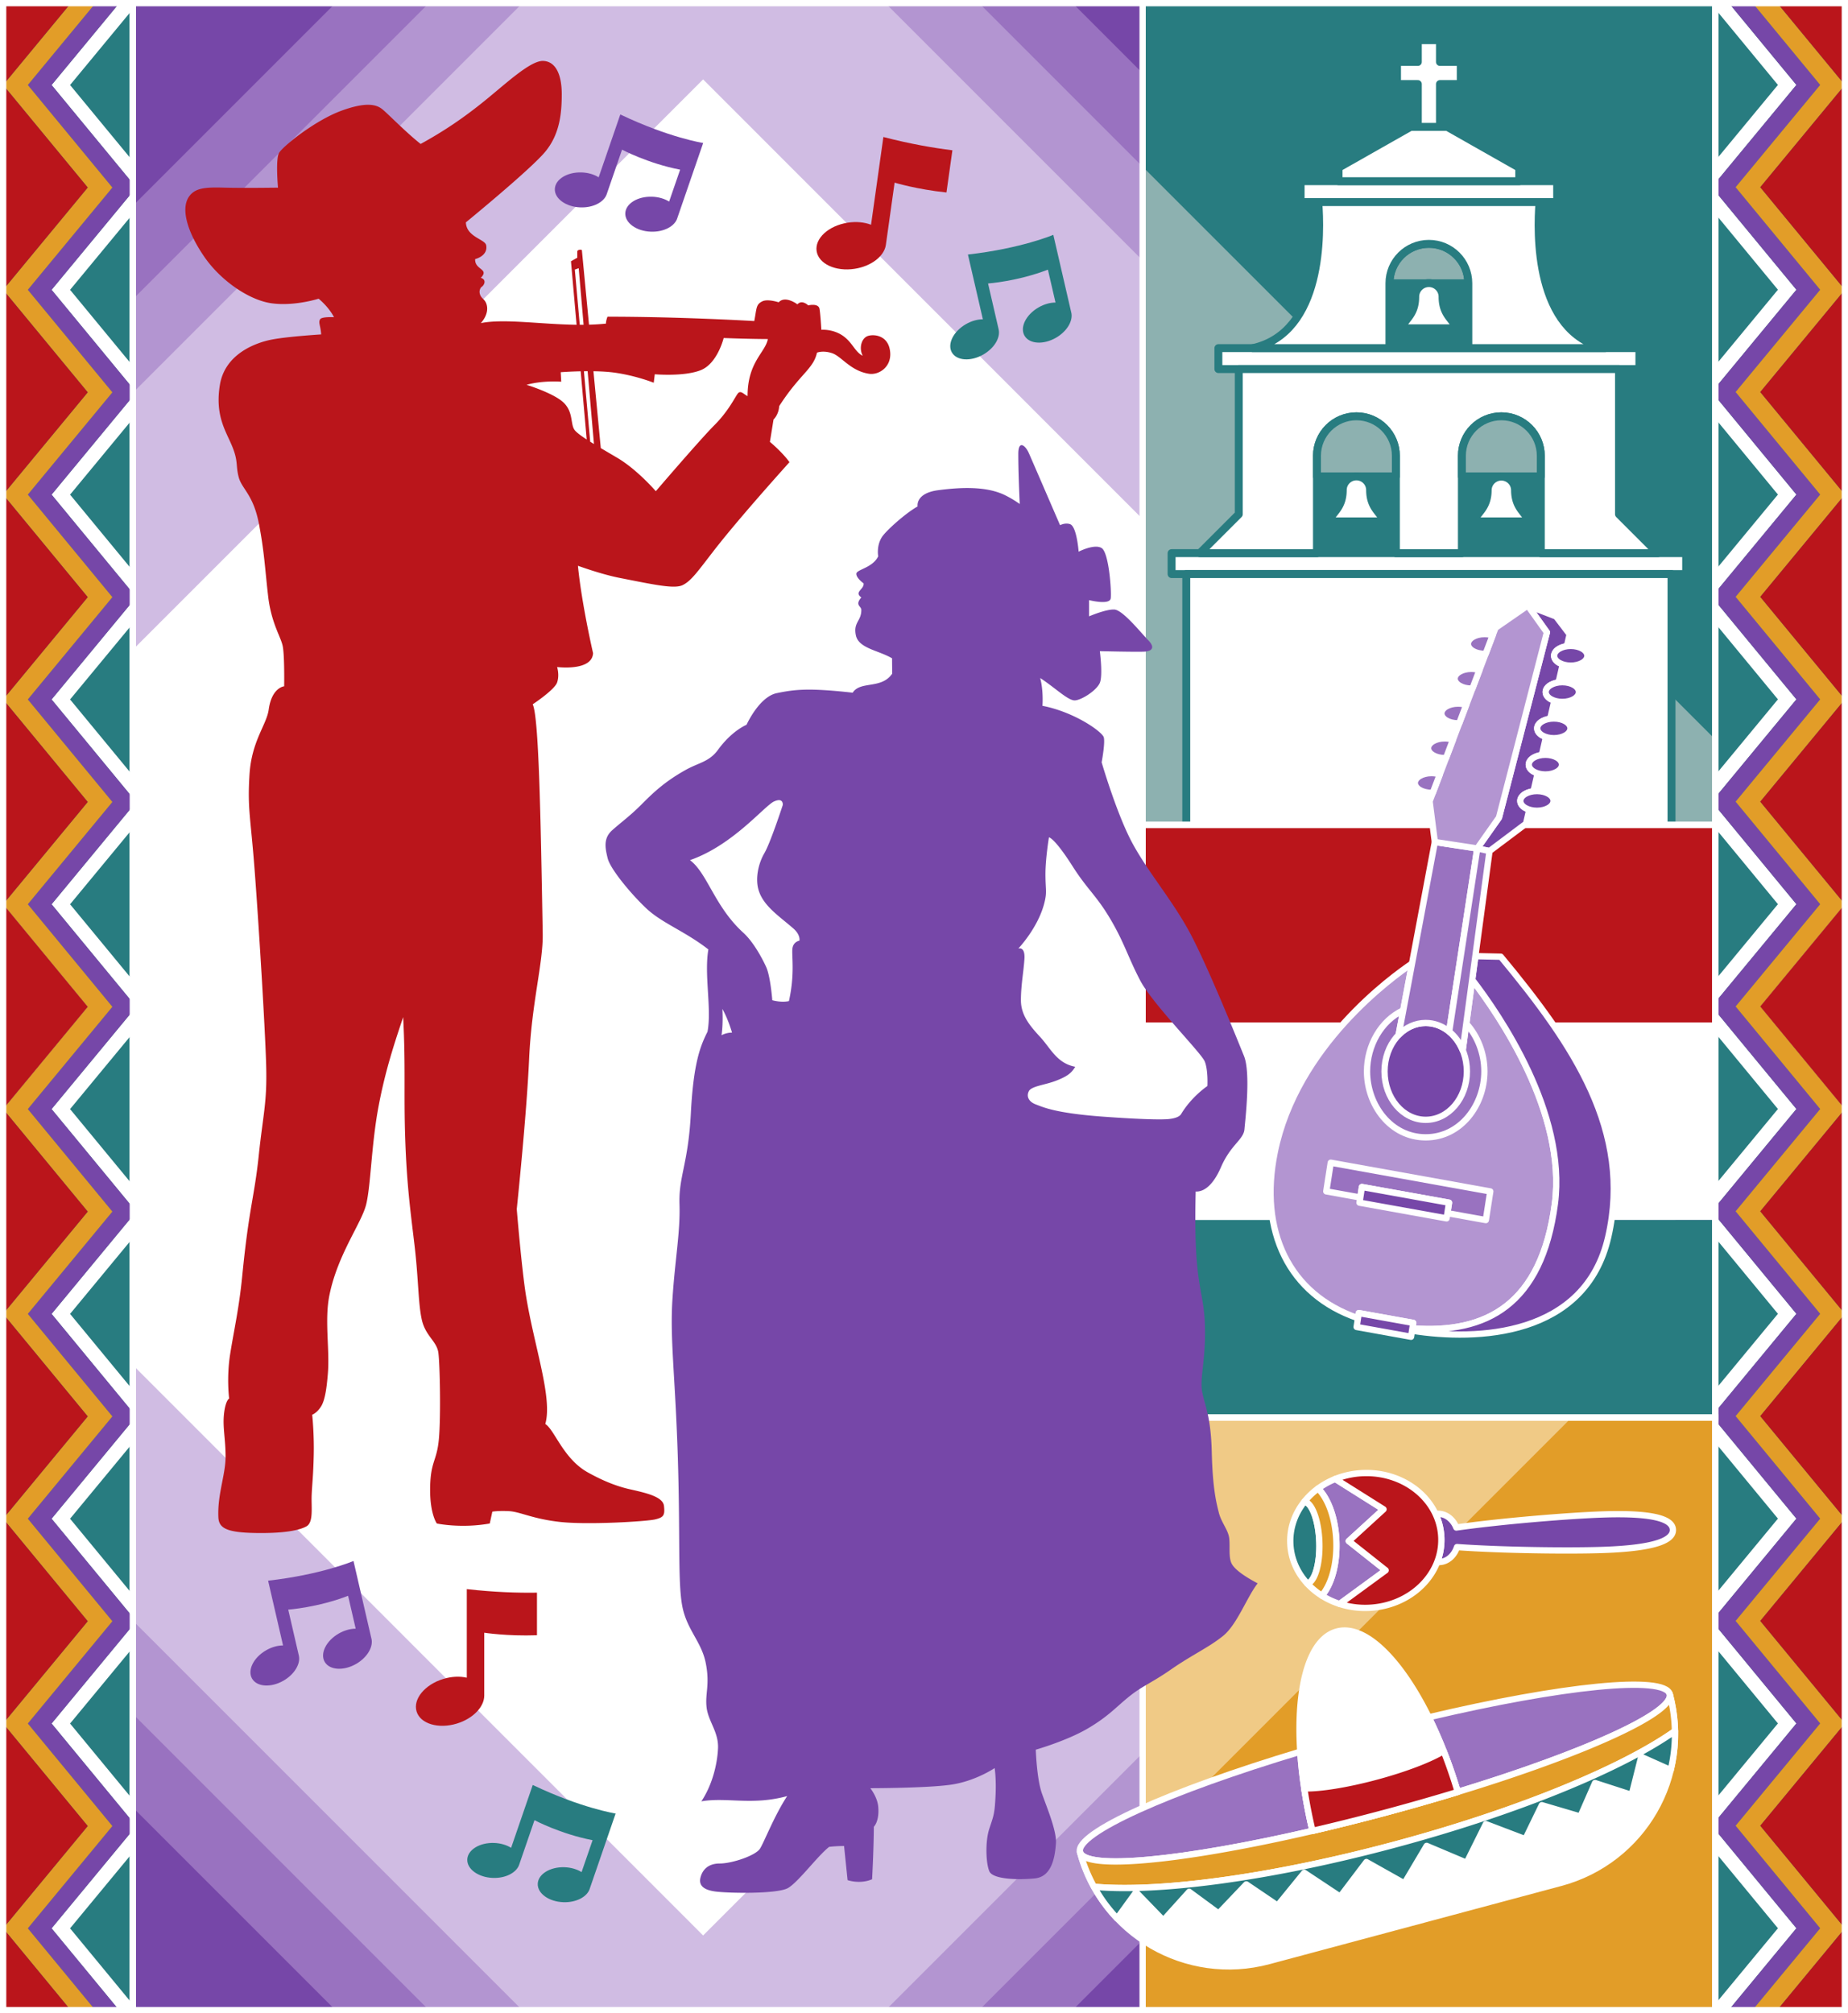 <svg xmlns="http://www.w3.org/2000/svg" width="587.629" height="640.129"><rect width="100%" height="100%" fill="#333333" stroke="none"/><defs><clipPath id="a"><path d="M54.914 77.727h503.152v638.128H54.914Zm0 0"/></clipPath><clipPath id="b"><path d="M54.914 101H532v592H54.914Zm0 0"/></clipPath><clipPath id="c"><path d="M13.676 364H41v66H13.676Zm0 0"/></clipPath><clipPath id="d"><path d="M29 77.727h25.914v638.128H29Zm0 0"/></clipPath><clipPath id="e"><path d="M21 77.727h33.914v638.128H21Zm0 0"/></clipPath><clipPath id="f"><path d="M13.676 77.727H49v638.128H13.676Zm0 0"/></clipPath><clipPath id="g"><path d="M13.676 77.727H41v638.128H13.676Zm0 0"/></clipPath><clipPath id="h"><path d="M572 364h27.305v66H572Zm0 0"/></clipPath><clipPath id="i"><path d="M558.066 77.727H584v638.128h-25.934zm0 0"/></clipPath><clipPath id="j"><path d="M558.066 77.727H592v638.128h-33.934zm0 0"/></clipPath><clipPath id="k"><path d="M564 77.727h35.305v638.128H564Zm0 0"/></clipPath><clipPath id="l"><path d="M572 77.727h27.305v638.128H572Zm0 0"/></clipPath><clipPath id="m"><path d="M385 89h164v250.016H385Zm0 0"/></clipPath><clipPath id="n"><path d="M389 259h156v80.016H389Zm0 0"/></clipPath><clipPath id="o"><path d="M388 258h158v81.016H388Zm0 0"/></clipPath></defs><path fill="#9972c0" d="M425.32 470.32a24.68 24.68 0 0 1-2.941-5.535c4.437-.914 9.84-4.941 14.05-10.957 4.216-6.02 6.153-12.469 5.493-16.953a24.88 24.88 0 0 1 6.207.871l6.433 16.934-14.898 1.41 3.77 14.488-18.114-.258"/><path fill="none" stroke="#fff" stroke-linejoin="round" stroke-miterlimit="3.864" stroke-width="2" d="M425.32 470.32a24.68 24.68 0 0 1-2.941-5.535c4.437-.914 9.84-4.941 14.05-10.957 4.216-6.02 6.153-12.469 5.493-16.953a24.88 24.88 0 0 1 6.207.871l6.433 16.934-14.898 1.41 3.77 14.488zm0 0"/><path fill="#287c80" d="M421 458.957c-.48-4.75.598-9.516 3.418-13.543 2.816-4.02 6.93-6.668 11.555-7.844 1.675 1.782-.02 7.492-3.98 13.149-3.958 5.656-8.75 9.203-10.993 8.238"/><path fill="none" stroke="#fff" stroke-linejoin="round" stroke-miterlimit="3.864" stroke-width="2" d="M421 458.957c-.48-4.75.598-9.516 3.418-13.543 2.816-4.02 6.93-6.668 11.555-7.844 1.675 1.782-.02 7.492-3.98 13.149-3.958 5.656-8.75 9.203-10.993 8.238zm0 0"/><path fill="#7647a8" d="M458.648 478.754a5.437 5.437 0 0 1-.52-.422 19.399 19.399 0 0 0 5.661-5.352 19.363 19.363 0 0 0 3.09-7.144c.2.102.387.219.57.348 2.114 1.476 2.852 4.285 2.117 7.046 12.536 6.918 30.563 18.313 39.516 24.583 14.184 9.933 16.848 14.878 15.059 17.433-1.79 2.55-7.34 1.742-21.532-8.195-8.949-6.27-25.824-19.309-36.609-28.723-2.352 1.637-5.238 1.902-7.352.426"/><path fill="none" stroke="#fff" stroke-linejoin="round" stroke-miterlimit="3.864" stroke-width="2" d="M458.648 478.754a5.437 5.437 0 0 1-.52-.422 19.399 19.399 0 0 0 5.661-5.352 19.363 19.363 0 0 0 3.09-7.144c.2.102.387.219.57.348 2.114 1.476 2.852 4.285 2.117 7.046 12.536 6.918 30.563 18.313 39.516 24.583 14.184 9.933 16.848 14.878 15.059 17.433-1.79 2.55-7.34 1.742-21.532-8.195-8.949-6.27-25.824-19.309-36.609-28.723-2.352 1.637-5.238 1.902-7.352.426zm0 0"/><path fill="#e29d28" d="M441.922 436.875c.66 4.484-1.277 10.934-5.492 16.953-4.211 6.016-9.614 10.043-14.051 10.957a22.963 22.963 0 0 1-1.379-5.828c2.242.965 7.035-2.582 10.992-8.238 3.961-5.656 5.656-11.367 3.98-13.149a23.163 23.163 0 0 1 5.95-.695"/><path fill="none" stroke="#fff" stroke-linejoin="round" stroke-miterlimit="3.864" stroke-width="2" d="M441.922 436.875c.66 4.484-1.277 10.934-5.492 16.953-4.211 6.016-9.614 10.043-14.051 10.957a22.963 22.963 0 0 1-1.379-5.828c2.242.965 7.035-2.582 10.992-8.238 3.961-5.656 5.656-11.367 3.98-13.149a23.163 23.163 0 0 1 5.95-.695zm0 0"/><path fill="#ba151b" d="m425.32 470.32 18.114.258-3.77-14.488 14.899-1.41-6.434-16.934a26.517 26.517 0 0 1 8.27 3.89c10.87 7.614 14.18 21.65 7.39 31.344-6.793 9.7-21.113 11.395-31.984 3.778a26.516 26.516 0 0 1-6.485-6.438"/><path fill="none" stroke="#fff" stroke-linejoin="round" stroke-miterlimit="3.864" stroke-width="2" d="m425.32 470.32 18.114.258-3.77-14.488 14.899-1.41-6.434-16.934a26.517 26.517 0 0 1 8.27 3.89c10.87 7.614 14.18 21.65 7.39 31.344-6.793 9.7-21.113 11.395-31.984 3.778a26.516 26.516 0 0 1-6.485-6.438zm0 0"/><path fill="#7647a8" d="M42.238 1h503.153v638.129H42.238V1"/><path fill="#287c80" d="M1 1h41.238v638.129H1V1"/><g clip-path="url(#a)" transform="translate(-12.676 -76.727)"><path fill="#9972c0" d="m236.535 833.055-436.25-436.278L236.54-39.473l436.246 436.278-436.25 436.25"/><path fill="#b395d1" d="m643.059 396.805-406.52 406.523-406.523-406.547L236.539-9.742l406.52 406.547"/><path fill="#d0bce3" d="m236.52 20.02 376.792 376.82L236.52 773.637l-376.793-376.824L236.52 20.02"/></g><g clip-path="url(#b)" transform="translate(-12.676 -76.727)"><path fill="#fff" d="m236.25 101.977 295.043 295.097L236.25 692.117-58.797 397.02 236.25 101.977"/></g><path fill="none" stroke="#fff" stroke-miterlimit="3.864" stroke-width="2" d="M545.39 450.707H363.333V262.289h182.059zm0 0"/><path fill="none" stroke="#fff" stroke-miterlimit="3.864" stroke-width="2" d="M42.238 1h503.153v638.129H42.238Zm0 0"/><g clip-path="url(#c)" transform="translate(-12.676 -76.727)"><path fill="#d5b9a0" d="M13.922 364.535 40.57 396.84l-26.648 32.219zm0 0"/></g><path fill="#7647a8" d="M5.781 339.734v-39.3l16.23 19.675zm0 0"/><g clip-path="url(#d)" transform="translate(-12.676 -76.727)"><path fill="#fff" d="M50.598 77.727h5.882l-21.523 26.03 26.89 32.602-26.89 32.52 26.89 32.601-26.89 32.524 26.89 32.598-26.89 32.52 26.89 32.6-26.89 32.524 26.89 32.598-26.89 32.523 26.89 32.602-26.89 32.52 26.89 32.6-26.89 32.524 26.89 32.602-26.89 32.52 26.89 32.6-26.89 32.52 21.45 26.004H50.53l-21.457-26.007 26.895-32.524-26.895-32.598 26.895-32.52-26.895-32.6 26.895-32.524-26.895-32.602 26.895-32.52-26.895-32.6 26.895-32.52-26.895-32.602L55.97 331.72l-26.896-32.6 26.895-32.523-26.895-32.602 26.895-32.52-26.895-32.601 26.895-32.52-26.895-32.601 21.524-26.027"/></g><g clip-path="url(#e)" transform="translate(-12.676 -76.727)"><path fill="#7647a8" d="m21.52 429.363 26.89-32.52-26.89-32.6 26.89-32.524-26.89-32.598 26.89-32.523-26.89-32.602 26.89-32.52-26.89-32.601 26.89-32.52-26.89-32.601 21.52-26.027h7.558l-21.524 26.027 26.895 32.601-26.895 32.52 26.895 32.602-26.895 32.52 26.895 32.6-26.895 32.524L55.97 331.72l-26.895 32.523 26.895 32.602-26.895 32.52 26.895 32.6-26.895 32.52 26.895 32.602-26.895 32.523 26.895 32.602-26.895 32.52 26.895 32.597-26.895 32.524 21.457 26.007h-7.558L21.52 689.852l26.89-32.524-26.89-32.598 26.89-32.52-26.89-32.6 26.89-32.524-26.89-32.602 26.89-32.52-26.89-32.6"/></g><g clip-path="url(#f)" transform="translate(-12.676 -76.727)"><path fill="#e29d28" d="M35.195 77.727h7.844l-21.52 26.027 26.891 32.601-26.89 32.52 26.89 32.602-26.89 32.52 26.89 32.6-26.89 32.524 26.89 32.598-26.89 32.523 26.89 32.602-26.89 32.52 26.89 32.6-26.89 32.52 26.89 32.602-26.89 32.523 26.89 32.602-26.89 32.52 26.89 32.597-26.89 32.524 21.453 26.007h-7.84l-21.457-26.011 26.894-32.524-26.894-32.597 26.894-32.524-26.894-32.598 26.894-32.523-26.894-32.602 26.894-32.52-26.894-32.6 26.894-32.52-26.894-32.602 26.894-32.523-26.894-32.602 26.894-32.52-26.894-32.6 26.894-32.524-26.894-32.598 26.894-32.523-26.894-32.602 21.52-26.02"/></g><g clip-path="url(#g)" transform="translate(-12.676 -76.727)"><path fill="#ba151b" d="m13.922 429.656 26.648 32.305-26.648 32.223zm0-195.363 26.648 32.3-26.648 32.223zm0-65.121 26.648 32.297-26.648 32.222zm0-65.125 26.648 32.3-26.648 32.223zm0-26.32h21.273l-21.273 25.722Zm21.21 638.132h-21.21v-25.714zm-21.21-90.836 26.648 32.301-26.648 32.223zm0-65.12 26.648 32.3-26.648 32.223zm0-65.122 26.648 32.301-26.648 32.223zm0-130.246L40.57 396.84l-26.648 32.219zm0-65.12 26.648 32.3-26.648 32.223zm0 0"/></g><path fill="none" stroke="#fff" stroke-miterlimit="3.864" stroke-width="2" d="M1 1h41.238v638.129H1Zm0 0"/><path fill="#287c80" d="M586.629 639.129H545.39V1h41.238v638.129"/><g clip-path="url(#h)" transform="translate(-12.676 -76.727)"><path fill="#d5b9a0" d="m599.059 429.047-26.649-32.305 26.649-32.219zm0 0"/></g><path fill="#7647a8" d="M581.844 300.395v39.304l-16.23-19.68zm0 0"/><g clip-path="url(#i)" transform="translate(-12.676 -76.727)"><path fill="#fff" d="M562.383 715.855h-5.887l21.527-26.027-26.894-32.601 26.894-32.524-26.894-32.598 26.894-32.523-26.894-32.602 26.894-32.52-26.894-32.6 26.894-32.52-26.894-32.606 26.894-32.52-26.894-32.6 26.894-32.52-26.894-32.602 26.894-32.52-26.894-32.6 26.894-32.524-26.894-32.598 26.894-32.523-21.453-26.004h5.88l21.452 26.007-26.89 32.524 26.89 32.601-26.89 32.516 26.89 32.606-26.89 32.52 26.89 32.6-26.89 32.52 26.89 32.602-26.89 32.52 26.89 32.6-26.89 32.524 26.89 32.598-26.89 32.523 26.89 32.602-26.89 32.52 26.89 32.601-26.89 32.52 26.89 32.601-21.52 26.027"/></g><g clip-path="url(#j)" transform="translate(-12.676 -76.727)"><path fill="#7647a8" d="m591.46 364.219-26.894 32.52 26.895 32.6-26.895 32.524 26.895 32.598-26.895 32.523 26.895 32.602-26.895 32.52 26.895 32.601-26.895 32.52 26.895 32.601-21.523 26.027h-7.555l21.52-26.027-26.891-32.601 26.89-32.52-26.89-32.602 26.89-32.52-26.89-32.6 26.89-32.524-26.89-32.598 26.89-32.523-26.89-32.602 26.89-32.52-26.89-32.6 26.89-32.52-26.89-32.602 26.89-32.52-26.89-32.605 26.89-32.516-26.89-32.601 26.89-32.524-21.453-26.007h7.559l21.453 26.007-26.895 32.524 26.895 32.601-26.895 32.516 26.895 32.606-26.895 32.52 26.895 32.6-26.895 32.52 26.895 32.602"/></g><g clip-path="url(#k)" transform="translate(-12.676 -76.727)"><path fill="#e29d28" d="M577.785 715.855h-7.847l21.523-26.027-26.895-32.601 26.895-32.52-26.895-32.602 26.895-32.52-26.895-32.6 26.895-32.524-26.895-32.598 26.895-32.523-26.895-32.602 26.895-32.52-26.895-32.6 26.895-32.52-26.895-32.602 26.895-32.52-26.895-32.605 26.895-32.516-26.895-32.601 26.895-32.524-21.453-26.007h7.84l21.457 26.011-26.895 32.524 26.895 32.597-26.895 32.524 26.895 32.601-26.895 32.52 26.895 32.602-26.895 32.52 26.895 32.6-26.895 32.52 26.895 32.602-26.895 32.523 26.895 32.602-26.895 32.52 26.895 32.6-26.895 32.52 26.895 32.602-26.895 32.52 26.895 32.601-21.52 26.023"/></g><g clip-path="url(#l)" transform="translate(-12.676 -76.727)"><path fill="#ba151b" d="M599.059 363.926 572.41 331.62l26.649-32.223zm0 195.363-26.649-32.3 26.649-32.223zm0 65.121-26.649-32.3 26.649-32.223zm0 65.125L572.41 657.23l26.649-32.218zm0 26.32h-21.274l21.274-25.722zM577.848 77.723h21.21v25.71zm21.21 90.836-26.648-32.301 26.649-32.223zm0 65.12-26.648-32.3 26.649-32.223zm0 65.122L572.41 266.5l26.649-32.223Zm0 130.246-26.648-32.305 26.649-32.219zm0 65.121-26.648-32.3 26.649-32.223zm0 0"/></g><path fill="none" stroke="#fff" stroke-miterlimit="3.864" stroke-width="2" d="M586.629 639.129H545.39V1h41.238zm0 0"/><path fill="#287c80" d="M545.39 262.29H363.333V1h182.059v261.29"/><path fill="#8db1b0" d="m363.332 53.004 182.059 182.074v27.211H363.332V53.004"/><g clip-path="url(#m)" transform="translate(-12.676 -76.727)"><path fill="#287c80" d="M463.52 89.508h7.035v6.914h6.617v7.031h-6.617v13.617h2.312l22.899 12.98v4.286h12.058v6.652h-5.613c-.762 9.45-1.625 41.422 20.824 46.43h10.938v6.656h-6.489v46.156l12.375 12.375h8.989v6.657h-4.664V410.93H389.887V259.262h-4.664v-6.657h8.988l12.375-12.375v-46.156h-6.488v-6.656h10.937c22.45-5.008 21.586-36.98 20.824-46.43h-5.613v-6.652h12.063v-4.285l22.89-12.98h2.32v-13.618h-6.62v-7.031h6.62v-6.914"/></g><path fill="#fff" d="M387.422 110.691h133.875v6.657H387.422v-6.657"/><path fill="none" stroke="#287c80" stroke-linejoin="round" stroke-miterlimit="3.864" stroke-width="2.521" d="M387.422 110.691h133.875v6.657H387.422zm0 0"/><path fill="#fff" d="M413.57 57.61h81.578v6.652H413.57v-6.653"/><path fill="none" stroke="#287c80" stroke-linejoin="round" stroke-miterlimit="3.864" stroke-width="2.521" d="M413.57 57.61h81.578v6.652H413.57zm0 0"/><path fill="#fff" d="M372.547 175.879h163.625v6.656H372.547v-6.656"/><path fill="none" stroke="#287c80" stroke-linejoin="round" stroke-miterlimit="3.864" stroke-width="2.521" d="M372.547 175.879h163.625v6.656H372.547zm0 0"/><path fill="#fff" d="m425.633 53.324 22.89-12.98h11.668l22.899 12.98v4.285h-57.457v-4.285"/><path fill="none" stroke="#287c80" stroke-linejoin="round" stroke-miterlimit="3.864" stroke-width="2.521" d="m425.633 53.324 22.89-12.98h11.668l22.899 12.98v4.285h-57.457zm0 0"/><path fill="#fff" d="M450.844 12.781h7.035v6.914h6.617v7.032h-6.617v13.617h-7.035V26.727h-6.621v-7.032h6.62v-6.914"/><path fill="none" stroke="#287c80" stroke-linejoin="round" stroke-miterlimit="3.864" stroke-width="2.521" d="M450.844 12.781h7.035v6.914h6.617v7.032h-6.617v13.617h-7.035V26.727h-6.621v-7.032h6.62zm0 0"/><path fill="#8db1b0" d="M466.898 90.074h-25.082c0-6.926 5.614-12.539 12.543-12.539 6.93 0 12.54 5.613 12.54 12.54"/><path fill="none" stroke="#287c80" stroke-linejoin="round" stroke-miterlimit="3.864" stroke-width="2.521" d="M466.898 90.074h-25.082c0-6.926 5.614-12.539 12.543-12.539 6.93 0 12.54 5.613 12.54 12.54zm0 0"/><path fill="#fff" d="M445.969 104.387c0-2.621 4.043-3.723 4.043-9.961a4.35 4.35 0 1 1 8.699 0c0 6.238 4.043 7.34 4.043 9.96h-16.785"/><path fill="none" stroke="#287c80" stroke-linejoin="round" stroke-miterlimit="3.864" stroke-width="2.521" d="M445.969 104.387c0-2.621 4.043-3.723 4.043-9.961a4.35 4.35 0 1 1 8.699 0c0 6.238 4.043 7.34 4.043 9.96zm0 0"/><path fill="#fff" d="M441.816 90.074v20.617h25.082V90.074c0-6.926-5.609-12.539-12.539-12.539s-12.543 5.613-12.543 12.54zm47.72-25.812c-.763 9.449-1.626 41.422 20.823 46.43h-112c22.45-5.008 21.586-36.981 20.825-46.43h70.351"/><path fill="none" stroke="#287c80" stroke-linejoin="round" stroke-miterlimit="3.864" stroke-width="2.521" d="M441.816 90.074v20.617h25.082V90.074c0-6.926-5.609-12.539-12.539-12.539s-12.543 5.613-12.543 12.54zm47.72-25.812c-.763 9.449-1.626 41.422 20.823 46.43h-112c22.45-5.008 21.586-36.981 20.825-46.43zm0 0"/><path fill="#fff" d="m381.535 175.879 12.375-12.375v-46.156h120.9v46.156l12.375 12.375H489.94V144.91c0-6.926-5.613-12.543-12.543-12.543-6.925 0-12.539 5.617-12.539 12.543v30.969h-21V144.91c0-6.926-5.613-12.543-12.543-12.543-6.925 0-12.543 5.617-12.543 12.543v30.969h-37.238"/><path fill="none" stroke="#287c80" stroke-linejoin="round" stroke-miterlimit="3.864" stroke-width="2.521" d="m381.535 175.879 12.375-12.375v-46.156h120.9v46.156l12.375 12.375H489.94V144.91c0-6.926-5.613-12.543-12.543-12.543-6.925 0-12.539 5.617-12.539 12.543v30.969h-21V144.91c0-6.926-5.613-12.543-12.543-12.543-6.925 0-12.543 5.617-12.543 12.543v30.969zm0 0"/><path fill="#8db1b0" d="M464.86 151.473h25.081v-6.563c0-6.926-5.613-12.543-12.543-12.543-6.925 0-12.539 5.617-12.539 12.543v6.563"/><path fill="none" stroke="#287c80" stroke-linejoin="round" stroke-miterlimit="3.864" stroke-width="2.521" d="M464.86 151.473h25.081v-6.563c0-6.926-5.613-12.543-12.543-12.543-6.925 0-12.539 5.617-12.539 12.543zm0 0"/><path fill="#fff" d="M485.797 165.785c0-2.62-4.043-3.723-4.043-9.96a4.352 4.352 0 0 0-8.703 0c0 6.237-4.043 7.34-4.043 9.96h16.789"/><path fill="none" stroke="#287c80" stroke-linejoin="round" stroke-miterlimit="3.864" stroke-width="2.521" d="M485.797 165.785c0-2.62-4.043-3.723-4.043-9.96a4.352 4.352 0 0 0-8.703 0c0 6.237-4.043 7.34-4.043 9.96zm0 0"/><g clip-path="url(#n)" transform="translate(-12.676 -76.727)"><path fill="#fff" d="M544.184 259.262V410.93H389.887V259.262h154.297"/></g><g clip-path="url(#o)" transform="translate(-12.676 -76.727)"><path fill="none" stroke="#287c80" stroke-linejoin="round" stroke-miterlimit="3.864" stroke-width="2.521" d="M544.184 259.262V410.93H389.887V259.262zm0 0"/></g><path fill="#8db1b0" d="M443.86 151.473h-25.087v-6.563c0-6.926 5.618-12.543 12.543-12.543 6.93 0 12.543 5.617 12.543 12.543v6.563"/><path fill="none" stroke="#287c80" stroke-linejoin="round" stroke-miterlimit="3.864" stroke-width="2.521" d="M443.86 151.473h-25.087v-6.563c0-6.926 5.618-12.543 12.543-12.543 6.93 0 12.543 5.617 12.543 12.543zm0 0"/><path fill="#fff" d="M422.926 165.785c0-2.62 4.043-3.723 4.043-9.96a4.352 4.352 0 0 1 4.347-4.352 4.353 4.353 0 0 1 4.352 4.351c0 6.238 4.047 7.34 4.047 9.961h-16.79"/><path fill="none" stroke="#287c80" stroke-linejoin="round" stroke-miterlimit="3.864" stroke-width="2.521" d="M422.926 165.785c0-2.62 4.043-3.723 4.043-9.96a4.352 4.352 0 0 1 4.347-4.352 4.353 4.353 0 0 1 4.352 4.351c0 6.238 4.047 7.34 4.047 9.961zm0 0"/><path fill="#e29d28" d="M363.332 639.129V450.707h182.059v188.422H363.332"/><path fill="#f0ca86" d="M499.754 450.707 363.332 587.129V450.707Zm0 0"/><path fill="#ba151b" d="M363.332 262.29h182.059v62.804H363.332v-62.805"/><path fill="#fff" d="M363.332 325.094h182.059v62.808H363.332v-62.808"/><path fill="#287c80" d="M363.332 387.902h182.059v62.805H363.332v-62.805"/><path fill="none" stroke="#fff" stroke-miterlimit="3.864" stroke-width="2" d="M545.39 450.707H363.333V262.289h182.059zm0 0"/><path fill="#ba151b" d="M191.04 142.48c1.632.965 3.401 2 5.237 3.083 6.38 3.761 12.258 10.62 12.258 10.62s14.14-16.507 18.633-21c4.496-4.495 6.543-8.91 7.437-10.054.899-1.14 1.797.164 3.106.82 0-10.87 5.637-13.816 6.457-18.144 0 0-5.64 0-14.055-.328 0 0-1.96 8.093-7.273 10.218S208.207 119 208.207 119l-.328 2.695s-5.473-2.203-12.254-3.183c-2.09-.301-4.535-.434-6.922-.473zm-3.368-2.039 1.195.735-2.012-23.149-1.183.012zm-20.246-18.09s9.074 2.778 12.015 5.887c2.946 3.106 1.88 6.782 3.352 8.582.613.75 1.953 1.743 3.77 2.918l-1.915-21.683c-3.597.078-6.351.293-6.351.293l.164 3.02s-5.723-.49-11.035.984zm16.926-19.081 1.222-.004-1.558-17.989-1.23.446zm-78.137-2.41c-1.797-3.434-4.906-5.887-4.906-5.887s-7.602 2.453-14.875 1.472c-7.27-.984-16.266-7.273-21.41-14.71-5.149-7.438-7.692-15.067-4.985-19.126 1.961-2.941 5.395-3.105 11.36-2.941 5.964.16 17 0 17 0s-.817-8.996.324-11.035c1.148-2.043 11.363-10.297 19.78-13.403 8.419-3.105 11.438-1.8 13.075-.488 1.637 1.305 7.602 7.434 12.18 11.031 7.433-4.09 13.484-8.175 20.265-13.648 6.786-5.473 14.625-12.914 18.715-12.75 4.09.164 5.887 4.578 5.887 10.543 0 5.965-.578 12.672-5.234 18.309-4.657 5.636-25.25 22.472-25.25 22.472.164 4.656 6.086 5.34 6.453 7.274.656 3.433-3.512 4.414-3.512 4.414-.164 3.515 4.656 3.023 1.8 5.965 1.876.492 1.223 2.289.165 2.945 0 0-.984.98-.328 2.531.523 1.242 1.582 1.36 2.039 3.106.82 3.109-1.875 5.8-1.875 5.8 7.394-1.476 18.887.383 30.457.528l-1.785-20.188 2.011-1.12v-2.122s.45-.672 1.454-.336l2.27 23.738a70.177 70.177 0 0 0 5.39-.336c0-.98.492-2.203.492-2.203 23.617 0 46.668 1.387 46.668 1.387.816-4.168.504-5.285 2.613-6.293 1.715-.816 5.149.328 5.149.328 2.125-2.289 5.964.653 5.964.653 1.473-1.633 3.434.328 3.434.328s3.27-.817 3.598 1.144c.324 1.965.57 6.617.57 6.617s3.516-.324 6.703 1.801c3.184 2.125 4.004 5.309 6.457 6.453-1.308-2.527-.328-5.636 1.633-6.289 1.965-.656 6.715-.234 7.11 5.309.327 4.578-3.598 7.195-6.782 6.703-5.828-.895-8.746-5.559-11.691-6.54-2.942-.98-4.82-.163-4.82-.163-1.145 5.234-5.395 6.703-12.012 17-.164 2.781-1.797 4.25-1.797 4.25l-1.149 7.113c4.418 3.758 6.215 6.453 6.215 6.453-5.722 6.38-17.488 19.613-24.355 28.524-5.07 6.574-6.95 9.234-9.567 10.543-2.613 1.308-8.761-.036-20.183-2.29-5.801-1.144-13.16-3.84-13.16-3.84 1.195 12.188 4.812 27.778 4.812 27.778-.277 5.844-11.43 4.422-11.43 4.422s.817 2.539 0 4.906c-.816 2.367-7.761 6.945-7.761 6.945 1.933 4.047 2.523 34.899 3.183 72.903.164 9.398-3.511 21.82-4.328 39.96-.82 18.145-3.926 47.65-3.926 47.65s1.57 19.077 2.942 27.542c2.672 16.426 8.515 32.574 6.129 40.778 2.945 1.8 5.722 11.035 13.488 15.367 3.832 2.133 8.328 4.238 13.398 5.383 5.067 1.144 10.528 2.343 10.856 5.285.328 2.945-.067 3.632-2.762 4.289-2.695.656-21.328 1.797-30.238.82-8.906-.984-12.746-3.273-16.344-3.437-3.598-.164-5.234.164-5.234.164l-.817 3.761c-9.191 1.645-16.836 0-16.836 0s-2.289-3.109-2.125-11.523c.164-8.418 2.125-8.172 2.782-15.367.652-7.192.328-23.617-.164-27.38-.493-3.757-4.168-5.308-5.31-10.706-1.147-5.395-.983-12.582-2.288-23.617-1.313-11.032-2.453-19.207-2.945-33.754-.493-14.547.164-22.965-.657-38.653-2.527 7.598-5.718 16.91-7.925 28.926-2.204 12.016-2.368 24.684-3.84 30.649-1.47 5.964-9.07 15.855-11.684 28.851-1.613 7.988.145 17.102-.492 24.926-.328 4-.82 8.254-2.129 10.379-1.309 2.129-2.855 2.695-2.855 2.695s.652 5.887.492 12.836c-.164 6.945-.492 8.828-.657 12.664-.164 3.84.653 8.664-1.636 9.969-2.29 1.308-7.274 2.289-16.344 2.125-9.074-.164-11.531-1.547-11.687-4.985-.329-7.269 2.289-13.484 2.289-19.285 0-5.8-.98-9.32-.493-13.652.493-4.328 1.637-4.82 1.637-4.82s-.894-6.535.328-14.22c1.223-7.683 2.82-14.468 3.836-24.843 2.13-21.656 3.848-24.93 5.235-38.168 1.386-13.238 2.695-16.832 2.367-28.687-.328-11.852-2.367-45.028-3.676-62.192-1.309-17.164-2.29-19.289-1.633-30.16.652-10.867 5.43-15.848 6.125-20.836.98-7.031 4.906-7.36 4.906-7.36s.164-9.968-.488-12.91c-.656-2.945-3.598-7.273-4.582-15.527-.98-8.254-1.223-14.468-3.02-23.539-1.796-9.07-5.398-10.785-6.374-14.547-.985-3.761-.082-4.906-2.043-9.726-1.961-4.82-5.559-9.727-3.926-19.613 1.637-9.891 11.441-13.403 16.508-14.383 5.07-.98 15.691-1.637 15.691-1.637-.164-2.781-.98-3.758-.328-4.82.547-.88 4.418-.653 4.418-.653"/><path fill="none" stroke="#fff" stroke-miterlimit="3.864" stroke-width="2" d="M545.39 262.29H363.333V1h182.059zM363.332 639.129V450.707h182.059v188.422zm0 0"/><path fill="#7647a8" d="M245.574 318.027s2.781.836 5.29.278c1.945-8.63.831-14.477 1.113-16.703.277-2.227 2.226-2.504 2.226-2.504s.442-1.809-1.95-3.899c-4.452-3.898-9.741-7.238-11.132-12.527-.926-3.508 0-8.074 1.945-11.414 1.95-3.34 5.848-15.309 5.848-15.309s.277-2.508-2.785-1.117c-3.063 1.395-13.082 13.922-26.727 18.656 5.57 4.172 7.805 14.762 16.985 23.102 3.062 2.785 5.843 7.797 7.238 10.86 1.39 3.058 1.95 10.577 1.95 10.577zm-15.867 2.782c.277 5.293-.281 8.355-.281 8.355s1.39-.836 3.344-.836c-1.395-4.734-3.063-7.52-3.063-7.52zm103.836-54.563s-1.113 6.684-1.113 11.695c0 5.008.53 5.559-.282 8.907-1.945 8.074-8.351 14.754-8.351 14.754s2.226-.836 1.95 3.34c-.278 4.175-1.114 8.351-1.114 13.085 0 4.73 2.785 8.075 6.125 11.692 3.34 3.617 5.289 8.351 11.133 9.465-1.114 1.949-2.504 3.062-6.125 4.453-3.618 1.394-7.793 1.672-8.63 3.343-.831 1.668 0 3.34 2.227 4.176 2.23.832 6.125 2.781 21.438 3.895 15.308 1.113 19.488.836 19.488.836s4.273.02 5.29-1.672c3.339-5.567 8.35-8.906 8.35-8.906s.278-5.012-.835-7.793c-1.114-2.786-16.703-18.375-20.598-25.891-3.902-7.516-5.016-11.973-9.469-19.488-4.453-7.516-7.199-9.211-11.968-16.703-5.848-9.188-7.516-9.188-7.516-9.188zm-9.281-105.992c-.16-3.316-.465-10.387-.465-15.938 0-4.464 2.226-2.78 3.34-.277.832 1.863 6.883 15.867 9.941 22.941.817-.386 1.985-.722 3.168-.328 2.164.72 2.738 8.762 2.738 8.762s5.016-2.598 7.32-1.152c2.31 1.441 3.176 13.707 2.887 15.976-.289 2.27-6.886.574-6.886.574v5.16s5.336-2.308 8.043-2.163c2.703.144 8.511 7.464 10.785 9.773 2.265 2.309 1.152 3.461-1.156 3.605-2.309.145-14.247-.144-14.247-.144s1.008 7.648 0 10.066c-1.011 2.41-5.734 5.442-7.898 5.586-2.164.145-6.344-4.05-11.074-7.113 1.113 4.176.722 8.844.722 8.844s4.29.687 9.63 3.14c5.34 2.45 9.054 5.336 9.777 6.637.718 1.297-.582 8.184-.582 8.184s4.726 16.23 9.629 25.425c4.91 9.2 12.52 17.965 18.109 28.172 5.59 10.203 15.363 34.438 17.523 39.778 2.168 5.336.438 19.98.149 23.3-.29 3.317-4.375 4.895-7.465 12.043-2.312 5.34-5.156 7.887-8.043 7.754-.734 29.641 2.356 30.485 2.887 41.332.554 11.414-1.672 17.817-.836 22.274.836 4.453 2.785 7.793 3.062 19.207.278 11.414 1.395 15.867 2.227 19.207.836 3.34 3.062 5.57 3.34 8.355.281 2.782-.278 6.121.836 8.07 1.113 1.95 4.457 4.176 8.187 6.126-3.453 4.453-6.52 13.082-10.973 16.699-4.453 3.621-10.019 6.125-16.425 10.582-6.403 4.453-9.184 5.289-13.36 8.629-4.175 3.34-6.68 6.402-13.359 10.3-6.684 3.9-16.43 6.68-16.43 6.68s.282 9.188 1.95 13.922c1.671 4.73 4.734 11.969 4.453 15.867-.278 3.895-1.11 10.575-6.676 11.133-5.57.559-13.367.281-14.48-2.226-1.11-2.504-1.391-9.465 0-13.641 1.394-4.176 1.671-4.73 1.949-10.297.28-5.57-.278-8.91-.278-8.91s-6.12 4.176-13.918 5.289c-7.797 1.113-25.613 1.113-25.613 1.113s2.23 2.785 2.508 5.848c.43 4.719-1.395 6.402-1.395 6.402s0 6.399-.554 16.703c-3.895 1.668-7.793.278-7.793.278l-1.118-10.856s-2.503 0-4.73.274c-3.617 2.785-9.742 11.136-13.082 13.086-3.344 1.949-18.934 1.672-23.11 1.113-4.171-.555-5.288-2.227-4.73-4.453.559-2.227 2.227-4.453 6.125-4.453 3.899 0 11.414-2.508 12.805-4.735 1.39-2.226 4.453-10.3 8.629-16.699-11.133 3.059-19.207.277-27.282 1.668 3.34-5.012 5.012-11.414 5.29-16.703.28-5.29-3.063-8.629-3.618-13.082-.558-4.457 1.114-7.242-.28-14.2-1.392-6.96-6.122-10.577-7.517-18.374-1.39-7.793-.554-22.27-1.39-47.88-.836-25.612-2.504-36.75-1.672-49.55.836-12.805 2.508-21.16 2.23-30.066-.277-8.91 2.782-12.805 3.618-28.953.836-16.145 3.062-21.434 5.289-25.891 1.39-7.238-1.114-18.094.277-26.168-7.516-5.844-14.754-8.348-19.766-13.082-5.011-4.734-11.414-12.527-12.246-15.867-.836-3.344-1.394-6.403 1.39-8.91 2.786-2.504 5.567-4.454 9.188-8.07 3.618-3.622 7.239-7.24 14.196-11.137 4.152-2.325 7.515-2.567 10.3-6.403 4.458-6.125 9.075-7.96 9.075-7.96s4-8.907 9.629-10.063c5.629-1.153 9.918-1.73 24.125-.14 2.457-3.86 9.109-1.005 12.57-6.056 0 0-.05-3.433-.05-4.875-4.329-2.562-10.641-3.136-11.509-7.32-.863-4.187 1.735-4.437 1.735-8.043 0-1.332-2.168-1.445 0-4.004-2.453-1.73 1.008-2.597.718-4.472 0 0-2.308-1.63-2.308-3.024 0-1.39 5.156-1.844 6.96-5.566 0 0-.648-3.348 1.227-6.196 1.235-1.875 7.18-7.32 11.301-9.671 0 0-.805-4.18 6.516-5.153 7.324-.972 15.402-1.3 21.281 1.586a33.395 33.395 0 0 1 4.68 2.8m145.472 109.52 6.914-9.8 15.235-58.914-6.094-8.532 9.024 3.493 4.308 5.648-.871 3.793c-2.328.328-4.059 1.566-4.059 3.047 0 1.176 1.102 2.203 2.723 2.738l-1.32 5.746c-2.344.32-4.09 1.567-4.09 3.051 0 1.187 1.113 2.219 2.754 2.75l-1.32 5.734c-2.36.313-4.125 1.559-4.125 3.055 0 1.195 1.128 2.23 2.785 2.762l-1.313 5.715c-2.379.304-4.16 1.558-4.16 3.058 0 1.203 1.14 2.246 2.816 2.77l-1.312 5.703c-2.399.3-4.195 1.558-4.195 3.066 0 1.211 1.16 2.258 2.851 2.781l-1.023 4.434-11.625 8.73-3.903-.828"/><path fill="none" stroke="#fff" stroke-linejoin="round" stroke-miterlimit="3.864" stroke-width="2" d="m469.734 269.773 6.914-9.8 15.235-58.914-6.094-8.532 9.024 3.493 4.308 5.648-.871 3.793c-2.328.328-4.059 1.566-4.059 3.047 0 1.176 1.102 2.203 2.723 2.738l-1.32 5.746c-2.344.32-4.09 1.567-4.09 3.051 0 1.187 1.113 2.219 2.754 2.75l-1.32 5.734c-2.36.313-4.125 1.559-4.125 3.055 0 1.195 1.128 2.23 2.785 2.762l-1.313 5.715c-2.379.304-4.16 1.558-4.16 3.058 0 1.203 1.14 2.246 2.816 2.77l-1.312 5.703c-2.399.3-4.195 1.558-4.195 3.066 0 1.211 1.16 2.258 2.851 2.781l-1.023 4.434-11.625 8.73zm0 0"/><path fill="#b395d1" d="M468.129 311.508c8.535 11.094 30.09 42.406 26.293 71.273-4.219 32.008-21.715 41.364-45.313 39.59l.274-1.746-17.317-3.117-.253 1.605c-21.938-7.484-31.583-27.66-26.473-52.777 6.867-33.793 37.48-55.824 43.66-59.969l-4.262 22.688c2.301-2.36 5.313-3.79 8.606-3.79 2.77 0 5.344 1.012 7.46 2.739 1.833 1.496 3.321 3.527 4.31 5.898l3.015-22.394"/><path fill="none" stroke="#fff" stroke-linejoin="round" stroke-miterlimit="3.864" stroke-width="2" d="M468.129 311.508c8.535 11.094 30.09 42.406 26.293 71.273-4.219 32.008-21.715 41.364-45.313 39.59l.274-1.746-17.317-3.117-.253 1.605c-21.938-7.484-31.583-27.66-26.473-52.777 6.867-33.793 37.48-55.824 43.66-59.969l-4.262 22.688c2.301-2.36 5.313-3.79 8.606-3.79 2.77 0 5.344 1.012 7.46 2.739 1.833 1.496 3.321 3.527 4.31 5.898zm0 0"/><path fill="#7647a8" d="m469.137 304.012 8.09.18c23.378 28.187 41.824 55.538 34.168 89.081-7.254 31.793-41.778 33.137-62.395 29.825l.11-.727c23.597 1.774 41.093-7.582 45.312-39.59 3.797-28.867-17.758-60.18-26.293-71.273l1.008-7.496"/><path fill="none" stroke="#fff" stroke-linejoin="round" stroke-miterlimit="3.864" stroke-width="2" d="m469.137 304.012 8.09.18c23.378 28.187 41.824 55.538 34.168 89.081-7.254 31.793-41.778 33.137-62.395 29.825l.11-.727c23.597 1.774 41.093-7.582 45.312-39.59 3.797-28.867-17.758-60.18-26.293-71.273zm0 0"/><path fill="#9972c0" d="M466.246 325.484c3.64 3.965 5.762 9.508 5.762 15.176 0 10.7-7.547 20.965-18.664 20.965s-18.66-10.266-18.66-20.965c0-8.207 4.437-16.156 11.523-19.418l-1.469 7.813c2.301-2.36 5.313-3.79 8.606-3.79 2.77 0 5.344 1.012 7.46 2.739 1.833 1.496 3.321 3.527 4.31 5.898l1.132-8.418"/><path fill="none" stroke="#fff" stroke-linejoin="round" stroke-miterlimit="3.864" stroke-width="2" d="M466.246 325.484c3.64 3.965 5.762 9.508 5.762 15.176 0 10.7-7.547 20.965-18.664 20.965s-18.66-10.266-18.66-20.965c0-8.207 4.437-16.156 11.523-19.418l-1.469 7.813c2.301-2.36 5.313-3.79 8.606-3.79 2.77 0 5.344 1.012 7.46 2.739 1.833 1.496 3.321 3.527 4.31 5.898zm0 0"/><path fill="#7647a8" d="M440.254 340.66c0-8.504 5.86-15.394 13.09-15.394 7.234 0 13.094 6.89 13.094 15.394 0 8.504-5.86 15.395-13.094 15.395-7.23 0-13.09-6.89-13.09-15.395"/><path fill="none" stroke="#fff" stroke-linejoin="round" stroke-miterlimit="3.864" stroke-width="2" d="M440.254 340.66c0-8.504 5.86-15.394 13.09-15.394 7.234 0 13.094 6.89 13.094 15.394 0 8.504-5.86 15.395-13.094 15.395-7.23 0-13.09-6.89-13.09-15.395zm0 0"/><path fill="#9972c0" d="m456.25 267.723 13.484 2.05-8.93 58.23c-2.116-1.726-4.69-2.737-7.46-2.737-3.293 0-6.305 1.43-8.606 3.789l11.512-61.332"/><path fill="none" stroke="#fff" stroke-linejoin="round" stroke-miterlimit="3.864" stroke-width="2" d="m456.25 267.723 13.484 2.05-8.93 58.23c-2.116-1.726-4.69-2.737-7.46-2.737-3.293 0-6.305 1.43-8.606 3.789zm0 0"/><path fill="#7647a8" d="M491.504 220.043c0-1.73 2.367-3.133 5.285-3.133 2.922 0 5.285 1.402 5.285 3.133 0 1.73-2.363 3.133-5.285 3.133-2.918 0-5.285-1.403-5.285-3.133zm2.687-11.535c0-1.73 2.368-3.133 5.286-3.133 2.921 0 5.289 1.402 5.289 3.133 0 1.73-2.368 3.133-5.29 3.133-2.917 0-5.285-1.403-5.285-3.133zm-10.757 46.148c0-1.73 2.37-3.133 5.289-3.133 2.918 0 5.289 1.403 5.289 3.133s-2.371 3.133-5.29 3.133c-2.917 0-5.288-1.402-5.288-3.133zm2.691-11.539c0-1.73 2.367-3.129 5.285-3.129 2.922 0 5.285 1.399 5.285 3.13 0 1.73-2.363 3.132-5.285 3.132-2.918 0-5.285-1.402-5.285-3.133zm2.688-11.535c0-1.73 2.367-3.133 5.285-3.133 2.922 0 5.289 1.403 5.289 3.133s-2.367 3.133-5.29 3.133c-2.917 0-5.284-1.402-5.284-3.133"/><path fill="none" stroke="#fff" stroke-linejoin="round" stroke-miterlimit="3.864" stroke-width="2" d="M491.504 220.043c0-1.73 2.367-3.133 5.285-3.133 2.922 0 5.285 1.402 5.285 3.133 0 1.73-2.363 3.133-5.285 3.133-2.918 0-5.285-1.403-5.285-3.133zm2.687-11.535c0-1.73 2.368-3.133 5.286-3.133 2.921 0 5.289 1.402 5.289 3.133 0 1.73-2.368 3.133-5.29 3.133-2.917 0-5.285-1.403-5.285-3.133zm-10.757 46.148c0-1.73 2.37-3.133 5.289-3.133 2.918 0 5.289 1.403 5.289 3.133s-2.371 3.133-5.29 3.133c-2.917 0-5.288-1.402-5.288-3.133zm2.691-11.539c0-1.73 2.367-3.129 5.285-3.129 2.922 0 5.285 1.399 5.285 3.13 0 1.73-2.363 3.132-5.285 3.132-2.918 0-5.285-1.402-5.285-3.133zm2.688-11.535c0-1.73 2.367-3.133 5.285-3.133 2.922 0 5.289 1.403 5.289 3.133s-2.367 3.133-5.29 3.133c-2.917 0-5.284-1.402-5.284-3.133zm0 0"/><path fill="#9972c0" d="m460.805 328.004 8.93-58.23 3.902.828-8.524 63.3c-.988-2.37-2.476-4.402-4.308-5.898"/><path fill="none" stroke="#fff" stroke-linejoin="round" stroke-miterlimit="3.864" stroke-width="2" d="m460.805 328.004 8.93-58.23 3.902.828-8.524 63.3c-.988-2.37-2.476-4.402-4.308-5.898zm0 0"/><path fill="#9972c0" d="m423.152 369.688 50.73 9.132-1.417 9.114-12.219-2.196.516-3.332-27.696-4.988-.515 3.332-10.817-1.95 1.418-9.112"/><path fill="none" stroke="#fff" stroke-linejoin="round" stroke-miterlimit="3.864" stroke-width="2" d="m423.152 369.688 50.73 9.132-1.417 9.114-12.219-2.196.516-3.332-27.696-4.988-.515 3.332-10.817-1.95zm0 0"/><path fill="#7647a8" d="m433.066 377.418 27.696 4.988-.774 4.977-27.695-4.988.773-4.977"/><path fill="none" stroke="#fff" stroke-linejoin="round" stroke-miterlimit="3.864" stroke-width="2" d="m433.066 377.418 27.696 4.988-.774 4.977-27.695-4.988zm0 0"/><path fill="#7647a8" d="m432.066 417.508 17.317 3.117-.688 4.41-17.316-3.12.687-4.407"/><path fill="none" stroke="#fff" stroke-linejoin="round" stroke-miterlimit="3.864" stroke-width="2" d="m432.066 417.508 17.317 3.117-.688 4.41-17.316-3.12zm0 0"/><path fill="#b395d1" d="m456.25 267.723-1.668-12.957 20.957-55.137 10.25-7.102 6.094 8.532-15.235 58.914-6.914 9.8-13.484-2.05"/><path fill="none" stroke="#fff" stroke-linejoin="round" stroke-miterlimit="3.864" stroke-width="2" d="m456.25 267.723-1.668-12.957 20.957-55.137 10.25-7.102 6.094 8.532-15.235 58.914-6.914 9.8zm0 0"/><path fill="#9972c0" d="M449.89 248.95c0-1.731 2.368-3.134 5.286-3.134.965 0 1.87.153 2.648.422l-2.222 5.832-.426.012c-2.918 0-5.285-1.406-5.285-3.133zm16.88-44.2c0-1.73 2.367-3.133 5.285-3.133.937 0 1.816.145 2.578.395l-2.23 5.863-.348.008c-2.918 0-5.285-1.402-5.285-3.133zm-4.22 11.047c0-1.727 2.372-3.129 5.286-3.129.945 0 1.828.144 2.594.402l-2.223 5.852-.371.012c-2.914 0-5.285-1.407-5.285-3.137zm-4.218 11.05c0-1.73 2.363-3.132 5.285-3.132.95 0 1.844.148 2.61.41l-2.223 5.848-.387.008c-2.922 0-5.285-1.403-5.285-3.133zm-4.223 11.051c0-1.73 2.368-3.132 5.286-3.132.957 0 1.855.152 2.628.414l-2.218 5.84-.41.011c-2.918 0-5.286-1.402-5.286-3.133"/><path fill="none" stroke="#fff" stroke-linejoin="round" stroke-miterlimit="3.864" stroke-width="2" d="M449.89 248.95c0-1.731 2.368-3.134 5.286-3.134.965 0 1.87.153 2.648.422l-2.222 5.832-.426.012c-2.918 0-5.285-1.406-5.285-3.133zm16.88-44.2c0-1.73 2.367-3.133 5.285-3.133.937 0 1.816.145 2.578.395l-2.23 5.863-.348.008c-2.918 0-5.285-1.402-5.285-3.133zm-4.22 11.047c0-1.727 2.372-3.129 5.286-3.129.945 0 1.828.144 2.594.402l-2.223 5.852-.371.012c-2.914 0-5.285-1.407-5.285-3.137zm-4.218 11.05c0-1.73 2.363-3.132 5.285-3.132.95 0 1.844.148 2.61.41l-2.223 5.848-.387.008c-2.922 0-5.285-1.403-5.285-3.133zm-4.223 11.051c0-1.73 2.368-3.132 5.286-3.132.957 0 1.855.152 2.628.414l-2.218 5.84-.41.011c-2.918 0-5.286-1.402-5.286-3.133zm0 0"/><path fill="#fff" d="M530.938 538.637c7.003 26.152-8.512 53.031-34.665 60.039l-92.812 24.87c-26.152 7.009-53.031-8.51-60.04-34.66 1.856 6.942 45.345 1.321 97.126-12.554 51.781-13.879 92.25-30.754 90.39-37.695"/><path fill="none" stroke="#fff" stroke-linejoin="round" stroke-miterlimit="3.864" stroke-width="2" d="M530.938 538.637c7.003 26.152-8.512 53.031-34.665 60.039l-92.812 24.87c-26.152 7.009-53.031-8.51-60.04-34.66 1.856 6.942 45.345 1.321 97.126-12.554 51.781-13.879 92.25-30.754 90.39-37.695zm0 0"/><path fill="#9972c0" d="M454.316 546.02c42.293-9.993 75.012-13.383 76.622-7.383 1.574 5.875-27.157 18.86-67.407 31.12-2.605-8.722-5.761-16.75-9.215-23.737zm-110.894 42.867c-1.61-6.004 28.422-19.43 70.047-31.922.5 7.781 1.781 16.308 3.886 25.168-40.984 9.504-72.359 12.625-73.933 6.754"/><path fill="none" stroke="#fff" stroke-linejoin="round" stroke-miterlimit="3.864" stroke-width="2" d="M454.316 546.02c42.293-9.993 75.012-13.383 76.622-7.383 1.574 5.875-27.157 18.86-67.407 31.12-2.605-8.722-5.761-16.75-9.215-23.737zm-110.894 42.867c-1.61-6.004 28.422-19.43 70.047-31.922.5 7.781 1.781 16.308 3.886 25.168-40.984 9.504-72.359 12.625-73.933 6.754zm0 0"/><path fill="#e29d28" d="M532.61 550.398c-16.598 11.758-49.84 25.582-89.32 36.16-39.485 10.579-75.185 15.231-95.438 13.348a49.19 49.19 0 0 1-4.43-11.02c1.855 6.942 45.344 1.321 97.125-12.554 51.781-13.879 92.25-30.754 90.39-37.695a49.11 49.11 0 0 1 1.672 11.761"/><path fill="none" stroke="#fff" stroke-linejoin="round" stroke-miterlimit="3.864" stroke-width="2" d="M532.61 550.398c-16.598 11.758-49.84 25.582-89.32 36.16-39.485 10.579-75.185 15.231-95.438 13.348a49.19 49.19 0 0 1-4.43-11.02c1.855 6.942 45.344 1.321 97.125-12.554 51.781-13.879 92.25-30.754 90.39-37.695a49.11 49.11 0 0 1 1.672 11.761zm0 0"/><path fill="#fff" d="M417.355 582.133c-7.664-32.238-4.425-60.117 7.762-63.383 12.188-3.266 28.934 19.258 38.414 51.008a715.516 715.516 0 0 1-46.176 12.375"/><path fill="none" stroke="#fff" stroke-linejoin="round" stroke-miterlimit="3.864" stroke-width="2" d="M417.355 582.133c-7.664-32.238-4.425-60.117 7.762-63.383 12.188-3.266 28.934 19.258 38.414 51.008a715.516 715.516 0 0 1-46.176 12.375zm0 0"/><path fill="#ba151b" d="M414.73 568.629c4.918.121 13.375-1.184 22.762-3.7 9.383-2.511 17.363-5.613 21.559-8.179a162.41 162.41 0 0 1 4.48 13.008 715.516 715.516 0 0 1-46.176 12.375 164.62 164.62 0 0 1-2.625-13.504"/><path fill="none" stroke="#fff" stroke-linejoin="round" stroke-miterlimit="3.864" stroke-width="2" d="M414.73 568.629c4.918.121 13.375-1.184 22.762-3.7 9.383-2.511 17.363-5.613 21.559-8.179a162.41 162.41 0 0 1 4.48 13.008 715.516 715.516 0 0 1-46.176 12.375 164.62 164.62 0 0 1-2.625-13.504zm0 0"/><path fill="#287c80" d="m531.254 562.8-9.375-4.19-3.031 12.09-11.657-3.77-4.668 10.648-12.246-3.61-5.246 10.805-12.562-4.78-6.102 12.288-12.715-5.367-7.074 11.922-12.09-6.79-8.324 11.005-11.437-7.586-8.48 10.418-9.95-6.73-8.8 9.25-9.364-6.891-8.215 9.093-8.664-8.953-6.027 8.317a48.614 48.614 0 0 1-7.375-10.063c20.253 1.883 55.953-2.77 95.437-13.347 39.48-10.579 72.723-24.403 89.32-36.16a48.786 48.786 0 0 1-1.355 12.402"/><path fill="none" stroke="#fff" stroke-linejoin="round" stroke-miterlimit="3.864" stroke-width="2" d="m531.254 562.8-9.375-4.19-3.031 12.09-11.657-3.77-4.668 10.648-12.246-3.61-5.246 10.805-12.562-4.78-6.102 12.288-12.715-5.367-7.074 11.922-12.09-6.79-8.324 11.005-11.437-7.586-8.48 10.418-9.95-6.73-8.8 9.25-9.364-6.891-8.215 9.093-8.664-8.953-6.027 8.317a48.614 48.614 0 0 1-7.375-10.063c20.253 1.883 55.953-2.77 95.437-13.347 39.48-10.579 72.723-24.403 89.32-36.16a48.786 48.786 0 0 1-1.355 12.402zm0 0"/><path fill="#9972c0" d="M425.996 509.988a24.746 24.746 0 0 1-5.687-2.652c3-3.402 4.886-9.863 4.628-17.207-.253-7.34-2.59-13.656-5.816-16.84a25.088 25.088 0 0 1 5.484-3.043l15.329 9.649-11.051 10.097 11.73 9.301-14.617 10.695"/><path fill="none" stroke="#fff" stroke-linejoin="round" stroke-miterlimit="3.864" stroke-width="2" d="M425.996 509.988a24.746 24.746 0 0 1-5.687-2.652c3-3.402 4.886-9.863 4.628-17.207-.253-7.34-2.59-13.656-5.816-16.84a25.088 25.088 0 0 1 5.484-3.043l15.329 9.649-11.051 10.097 11.73 9.301zm0 0"/><path fill="#287c80" d="M415.703 503.516c-3.238-3.504-5.25-7.961-5.418-12.875-.176-4.907 1.52-9.496 4.508-13.22 2.41.415 4.492 6 4.73 12.9.243 6.898-1.445 12.613-3.82 13.195"/><path fill="none" stroke="#fff" stroke-linejoin="round" stroke-miterlimit="3.864" stroke-width="2" d="M415.703 503.516c-3.238-3.504-5.25-7.961-5.418-12.875-.176-4.907 1.52-9.496 4.508-13.22 2.41.415 4.492 6 4.73 12.9.243 6.898-1.445 12.613-3.82 13.195zm0 0"/><path fill="#7647a8" d="M457.684 496.664c-.223.008-.45 0-.668-.023a19.244 19.244 0 0 0 1.296-7.676 19.318 19.318 0 0 0-1.832-7.57c.223-.032.442-.059.668-.063 2.575-.094 4.856 1.703 5.934 4.356 14.176-2.02 35.426-3.77 46.348-4.149 17.308-.605 22.414 1.742 22.523 4.852.106 3.113-4.816 5.812-22.133 6.418-10.918.382-32.238.12-46.523-.903-.887 2.719-3.035 4.668-5.613 4.758"/><path fill="none" stroke="#fff" stroke-linejoin="round" stroke-miterlimit="3.864" stroke-width="2" d="M457.684 496.664c-.223.008-.45 0-.668-.023a19.244 19.244 0 0 0 1.296-7.676 19.318 19.318 0 0 0-1.832-7.57c.223-.032.442-.059.668-.063 2.575-.094 4.856 1.703 5.934 4.356 14.176-2.02 35.426-3.77 46.348-4.149 17.308-.605 22.414 1.742 22.523 4.852.106 3.113-4.816 5.812-22.133 6.418-10.918.382-32.238.12-46.523-.903-.887 2.719-3.035 4.668-5.613 4.758zm0 0"/><path fill="#e29d28" d="M419.121 473.29c3.227 3.183 5.563 9.5 5.817 16.839.257 7.344-1.63 13.805-4.63 17.207a23.091 23.091 0 0 1-4.605-3.82c2.375-.582 4.063-6.297 3.82-13.196-.238-6.898-2.32-12.484-4.73-12.898a22.9 22.9 0 0 1 4.328-4.133"/><path fill="none" stroke="#fff" stroke-linejoin="round" stroke-miterlimit="3.864" stroke-width="2" d="M419.121 473.29c3.227 3.183 5.563 9.5 5.817 16.839.257 7.344-1.63 13.805-4.63 17.207a23.091 23.091 0 0 1-4.605-3.82c2.375-.582 4.063-6.297 3.82-13.196-.238-6.898-2.32-12.484-4.73-12.898a22.9 22.9 0 0 1 4.328-4.133zm0 0"/><path fill="#ba151b" d="m425.996 509.988 14.617-10.695-11.73-9.3 11.05-10.098-15.328-9.649a26.507 26.507 0 0 1 8.946-1.867c13.261-.465 24.351 8.754 24.761 20.586.415 11.832-10.003 21.8-23.265 22.265a26.53 26.53 0 0 1-9.05-1.242"/><path fill="none" stroke="#fff" stroke-linejoin="round" stroke-miterlimit="3.864" stroke-width="2" d="m425.996 509.988 14.617-10.695-11.73-9.3 11.05-10.098-15.328-9.649a26.507 26.507 0 0 1 8.946-1.867c13.261-.465 24.351 8.754 24.761 20.586.415 11.832-10.003 21.8-23.265 22.265a26.53 26.53 0 0 1-9.05-1.242zm0 0"/><path fill="#287c80" d="m314.18 90.133 3.382 14.644c.579 2.586-1.382 5.918-4.875 7.938-3.992 2.3-8.468 2.012-10.007-.649-1.535-2.66.457-6.683 4.449-8.988 1.805-1.043 3.715-1.555 5.406-1.555l-4.754-20.59c17.04-1.937 27.153-6.265 27.153-6.265l5.664 24.531c.761 2.625-1.211 6.11-4.813 8.188-3.992 2.304-8.473 2.015-10.008-.645-1.535-2.66.453-6.683 4.446-8.988 1.804-1.047 3.714-1.559 5.41-1.559l-2.418-10.457c-9.653 3.73-19.035 4.395-19.035 4.395"/><path fill="#ba151b" d="m284.469 58.07-2.79 19.84c-.515 3.5-4.546 6.711-9.855 7.55-6.07.962-11.508-1.538-12.148-5.585-.64-4.043 3.758-8.102 9.828-9.063 2.75-.433 5.371-.16 7.473.649l3.921-27.899c8.575 2.22 16.032 3.493 21.946 4.223L300.957 61.2c-9.473-.992-16.488-3.129-16.488-3.129M153.984 519.133v20.039c-.023 3.531-3.57 7.277-8.71 8.848-5.876 1.796-11.61.074-12.805-3.84-1.2-3.918 2.594-8.551 8.469-10.344 2.664-.816 5.296-.906 7.492-.402v-28.168c8.8 1 16.36 1.226 22.316 1.129v13.543c-9.516.335-16.762-.805-16.762-.805"/><path fill="#7647a8" d="m197.8 47.582-4.894 14.211c-.879 2.5-4.308 4.289-8.336 4.148-4.605-.16-8.254-2.78-8.144-5.851.11-3.07 3.926-5.426 8.531-5.266 2.086.07 3.977.649 5.41 1.547l6.88-19.98c15.476 7.386 26.35 9.074 26.35 9.074l-8.199 23.805c-.746 2.632-4.265 4.539-8.421 4.394-4.606-.16-8.25-2.781-8.145-5.852.106-3.07 3.93-5.425 8.531-5.265 2.09.07 3.98.648 5.41 1.543l3.497-10.145c-10.165-1.953-18.47-6.363-18.47-6.363M91.652 511.79l3.38 14.64c.577 2.586-1.38 5.918-4.872 7.941-3.992 2.3-8.472 2.012-10.008-.648-1.535-2.664.453-6.684 4.446-8.989 1.808-1.047 3.714-1.558 5.406-1.558l-4.75-20.586c17.035-1.938 27.152-6.266 27.152-6.266l5.664 24.531c.758 2.622-1.215 6.106-4.812 8.188-3.992 2.3-8.473 2.012-10.012-.648-1.535-2.657.457-6.684 4.445-8.989 1.809-1.043 3.72-1.554 5.41-1.554l-2.413-10.457c-9.657 3.73-19.036 4.394-19.036 4.394"/><path fill="#287c80" d="m169.957 578.738-4.89 14.207c-.883 2.5-4.31 4.293-8.34 4.149-4.602-.16-8.25-2.781-8.141-5.848.105-3.074 3.926-5.43 8.527-5.27 2.09.075 3.98.653 5.414 1.547l6.875-19.98c15.48 7.387 26.352 9.078 26.352 9.078l-8.195 23.805c-.747 2.629-4.266 4.535-8.422 4.39-4.606-.16-8.25-2.777-8.145-5.847.106-3.074 3.926-5.43 8.531-5.27 2.086.074 3.98.653 5.41 1.547l3.497-10.148c-10.164-1.953-18.473-6.36-18.473-6.36"/></svg>
